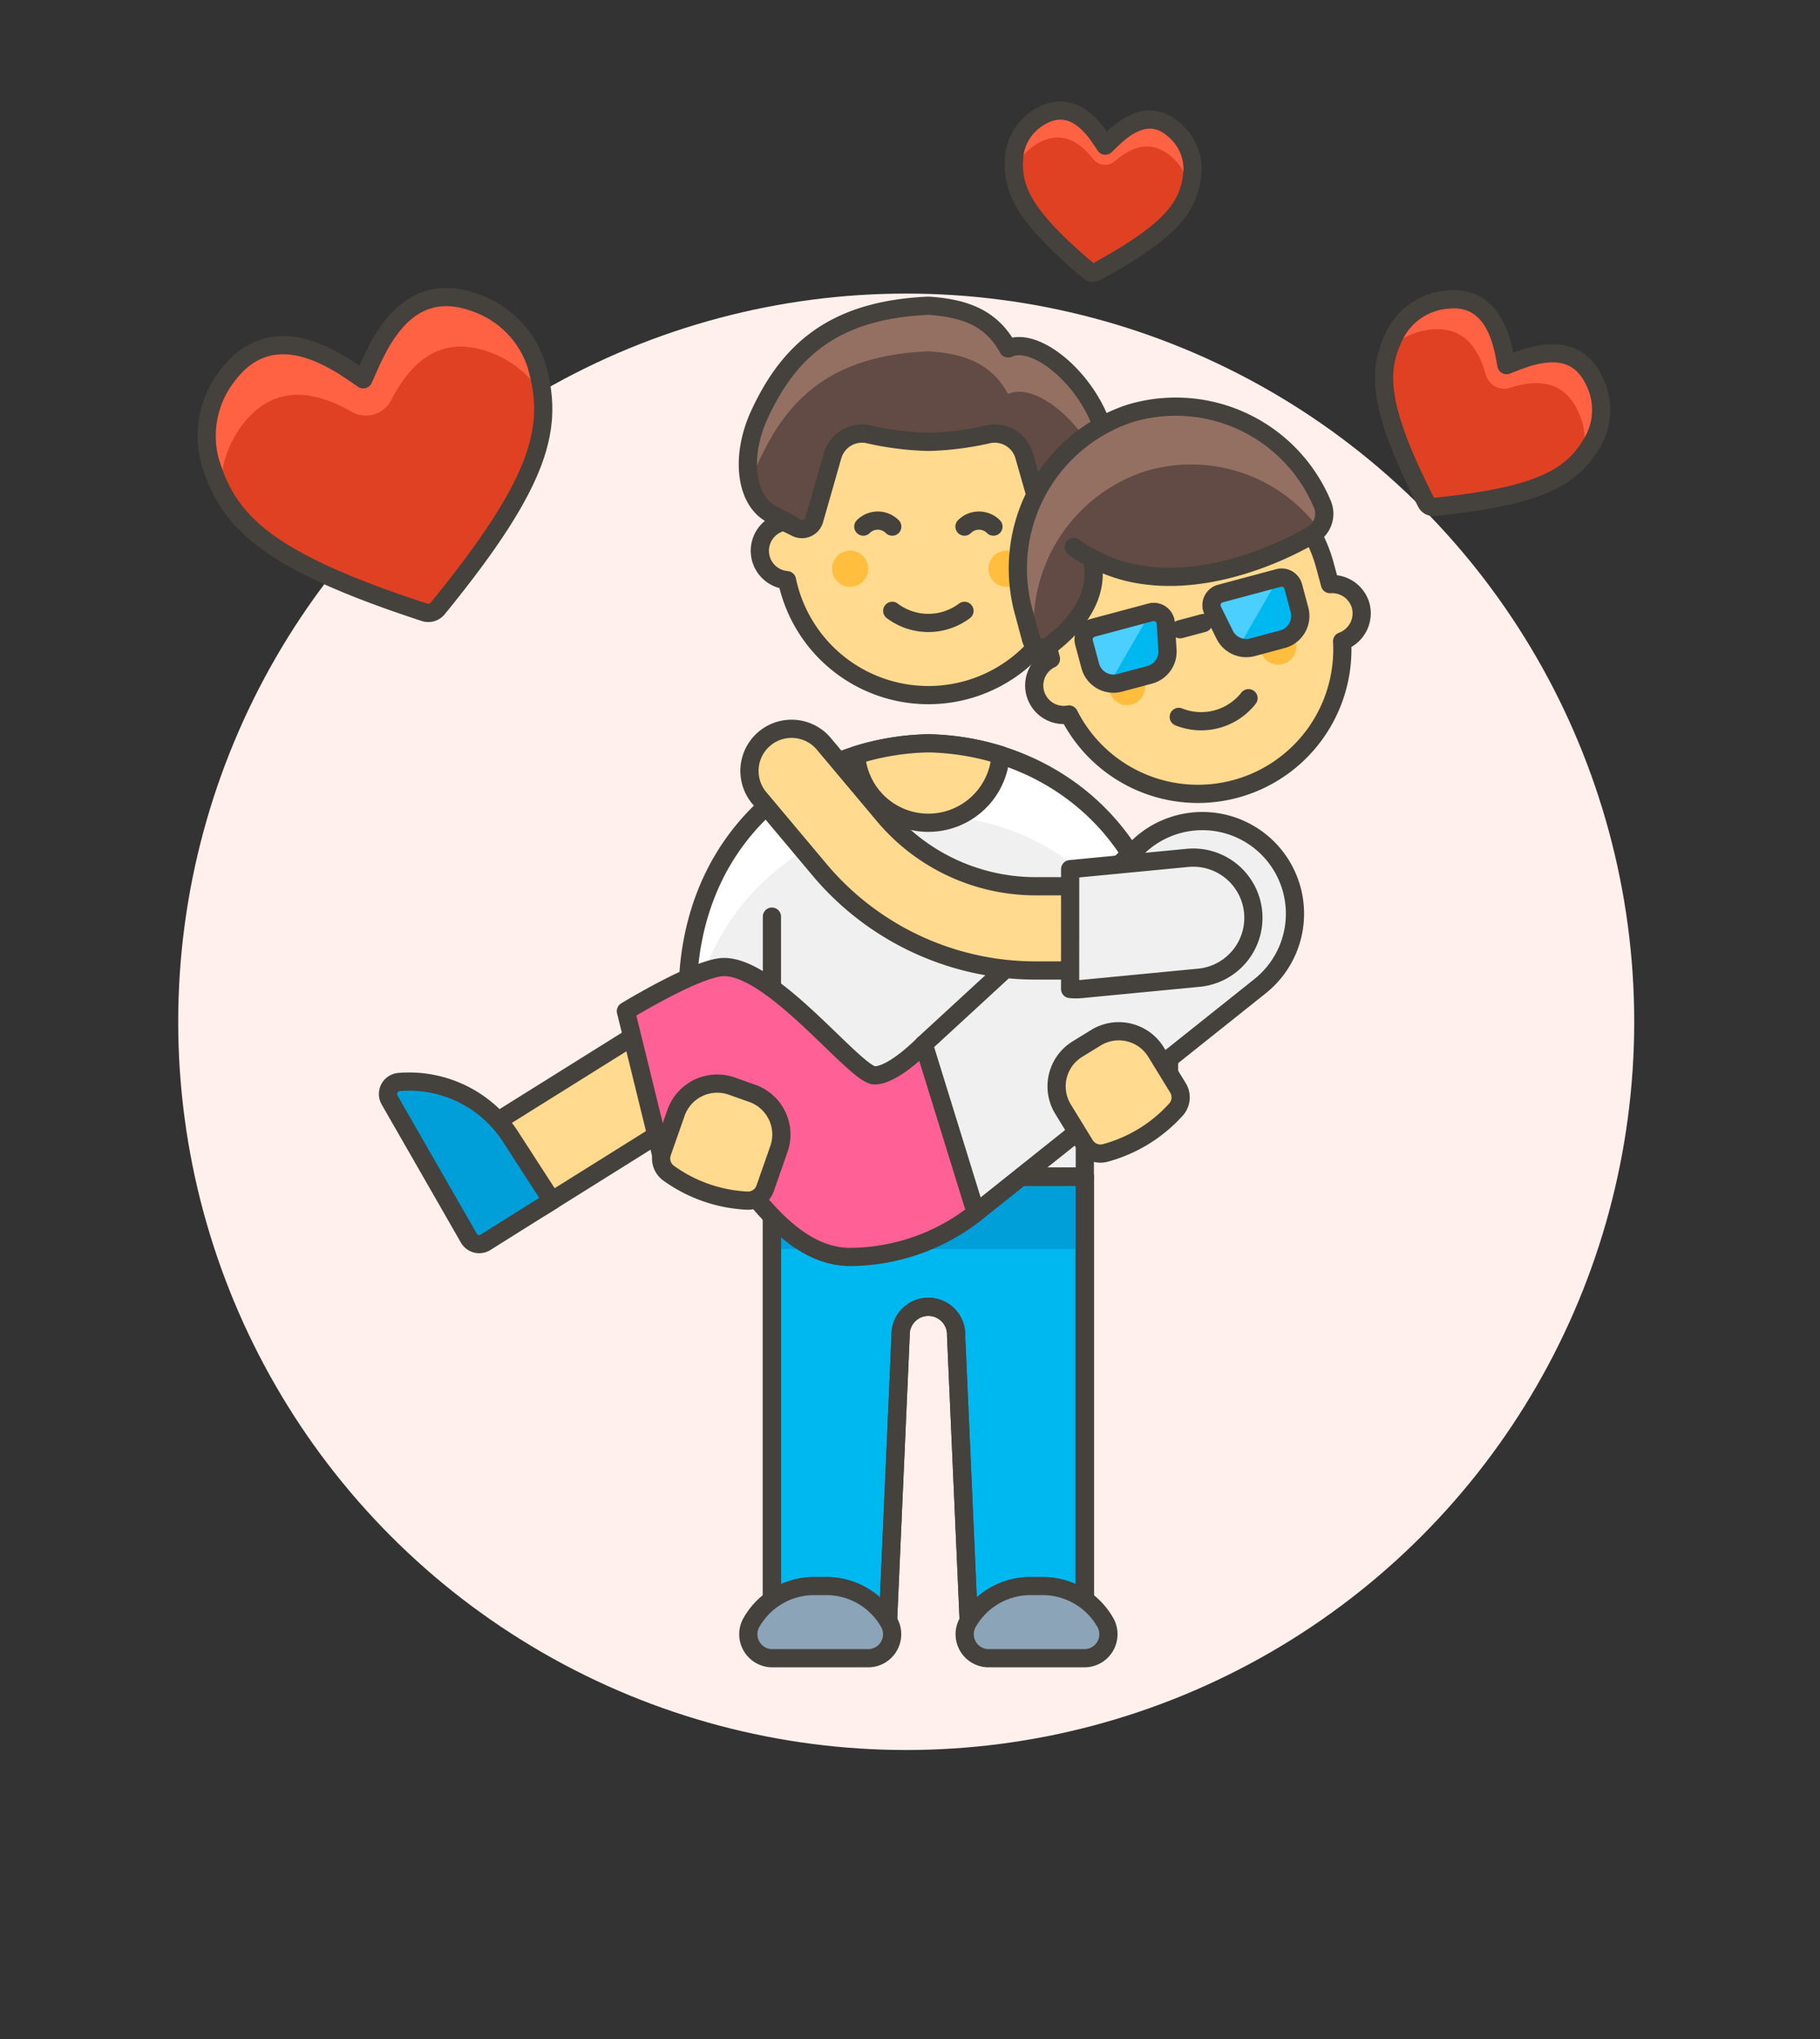 <svg id="Multicolor" xmlns="http://www.w3.org/2000/svg" viewBox="0 0 100 112"><rect x="0" y="0" width="100" height="112" fill="#333333" stroke="none"/><defs><style>.cls-1{fill:#fff0ed;}.cls-2{fill:#e04122;}.cls-3{fill:#ff6242;}.cls-4{fill:none;}.cls-10,.cls-14,.cls-15,.cls-16,.cls-4,.cls-6,.cls-8{stroke:#45413c;stroke-linecap:round;stroke-linejoin:round;}.cls-15,.cls-5{fill:#f0f0f0;}.cls-18,.cls-6{fill:#00b8f0;}.cls-16,.cls-7{fill:#009fd9;}.cls-8{fill:#ffda8f;}.cls-9{fill:#fff;}.cls-10{fill:#8ca4b8;}.cls-11{fill:#614b44;}.cls-12{fill:#947063;}.cls-13{fill:#ffbe3d;}.cls-14{fill:#ff6196;}.cls-17{fill:#45413c;}.cls-19{fill:#4acfff;}</style></defs><title>102- couple-gay-hold-in-arms</title><g id="Background"><g id="New_Symbol_25" data-name="New Symbol 25"><circle class="cls-1" cx="49.792" cy="56.126" r="40"/></g></g><g id="Scene"><path class="cls-2" d="M23.33,33.636a.663.663,0,0,0,.716-.21C29.82,26.351,30.458,23.4,29.46,20.011h0a5.367,5.367,0,0,0-3.322-3.375h0c-4.056-1.51-5.505,2.766-6.176,4.2-.939-.593-4.777-3.783-7.466-.2h0a5.367,5.367,0,0,0-.973,4.635h0C12.515,28.668,14.649,30.8,23.33,33.636Z"/><path class="cls-3" d="M13.3,23.362c1.9-2.539,4.384-1.681,6-.753a1.574,1.574,0,0,0,2.19-.622c.889-1.718,2.462-3.741,5.447-2.629A5.6,5.6,0,0,1,29.8,21.7a9.344,9.344,0,0,0-.341-1.69,5.362,5.362,0,0,0-3.323-3.374c-4.055-1.511-5.5,2.765-6.174,4.2-.94-.593-4.778-3.783-7.467-.2a5.364,5.364,0,0,0-.973,4.635,9.422,9.422,0,0,0,.626,1.607A5.6,5.6,0,0,1,13.3,23.362Z"/><path class="cls-4" d="M23.33,33.636a.663.663,0,0,0,.716-.21C29.82,26.351,30.458,23.4,29.46,20.011h0a5.367,5.367,0,0,0-3.322-3.375h0c-4.056-1.51-5.505,2.766-6.176,4.2-.939-.593-4.777-3.783-7.466-.2h0a5.367,5.367,0,0,0-.973,4.635h0C12.515,28.668,14.649,30.8,23.33,33.636Z"/><path class="cls-2" d="M78.367,27.609a.433.433,0,0,0,.432.236c6-.607,7.682-1.688,8.8-3.738h0a3.546,3.546,0,0,0,.025-3.13h0c-1.19-2.6-3.865-1.28-4.85-.922-.162-.717-.464-4-3.4-3.582h0a3.548,3.548,0,0,0-2.621,1.712h0C75.634,20.233,75.633,22.229,78.367,27.609Z"/><path class="cls-3" d="M78.478,18.118c2.076-.3,2.834,1.263,3.157,2.454a1.041,1.041,0,0,0,1.315.733c1.218-.387,2.9-.6,3.774,1.316a3.7,3.7,0,0,1,.244,2.435,6.2,6.2,0,0,0,.63-.949,3.546,3.546,0,0,0,.025-3.13c-1.19-2.6-3.865-1.28-4.849-.922-.163-.717-.465-4-3.4-3.582a3.546,3.546,0,0,0-2.621,1.712,6.252,6.252,0,0,0-.458,1.043A3.7,3.7,0,0,1,78.478,18.118Z"/><path class="cls-4" d="M78.367,27.609a.433.433,0,0,0,.432.236c6-.607,7.682-1.688,8.8-3.738h0a3.546,3.546,0,0,0,.025-3.13h0c-1.19-2.6-3.865-1.28-4.85-.922-.162-.717-.464-4-3.4-3.582h0a3.548,3.548,0,0,0-2.621,1.712h0C75.634,20.233,75.633,22.229,78.367,27.609Z"/><path class="cls-2" d="M59.83,14.9a.345.345,0,0,0,.39.04c4.219-2.3,5.116-3.61,5.3-5.461h0a2.824,2.824,0,0,0-.949-2.3h0C62.9,5.635,61.342,7.43,60.731,8c-.34-.476-1.577-2.793-3.6-1.58h0a2.826,2.826,0,0,0-1.395,2.066h0C55.546,10.333,56.162,11.8,59.83,14.9Z"/><path class="cls-3" d="M56.98,7.9c1.432-.859,2.47.052,3.075.826a.829.829,0,0,0,1.191.132c.775-.661,1.943-1.334,3.177-.2a2.947,2.947,0,0,1,.93,1.712,4.972,4.972,0,0,0,.17-.892,2.824,2.824,0,0,0-.949-2.3C62.9,5.635,61.342,7.43,60.731,8c-.34-.476-1.577-2.793-3.6-1.58a2.824,2.824,0,0,0-1.395,2.066,4.925,4.925,0,0,0-.014.907A2.946,2.946,0,0,1,56.98,7.9Z"/><path class="cls-4" d="M59.83,14.9a.345.345,0,0,0,.39.04c4.219-2.3,5.116-3.61,5.3-5.461h0a2.824,2.824,0,0,0-.949-2.3h0C62.9,5.635,61.342,7.43,60.731,8c-.34-.476-1.577-2.793-3.6-1.58h0a2.826,2.826,0,0,0-1.395,2.066h0C55.546,10.333,56.162,11.8,59.83,14.9Z"/><path class="cls-5" d="M51.009,40.829c-6.823.134-13.225,5.149-13.225,13.887h4.629v9.919H59.605V54.716h4.629C64.234,45.978,57.832,40.963,51.009,40.829Z"/><path class="cls-6" d="M42.413,64.635V89.763h6.348l.724-16.4a1.525,1.525,0,1,1,3.048,0l.725,16.4h6.347V64.635Z"/><rect class="cls-7" x="42.413" y="64.635" width="17.193" height="3.968"/><path class="cls-4" d="M42.413,64.635V89.763h6.348l.724-16.4a1.525,1.525,0,1,1,3.048,0l.725,16.4h6.347V64.635Z"/><path class="cls-8" d="M61.92,61.328h0a2.315,2.315,0,0,1-2.315-2.314v-4.3h4.629v4.3A2.314,2.314,0,0,1,61.92,61.328Z"/><path class="cls-8" d="M40.1,65.3h0a2.314,2.314,0,0,1-2.314-2.314V54.716h4.629v8.266A2.314,2.314,0,0,1,40.1,65.3Z"/><path class="cls-9" d="M51.009,44.8A13.153,13.153,0,0,1,63.75,54.716h.484c0-8.738-6.4-13.753-13.225-13.887-6.823.134-13.225,5.149-13.225,13.887h.484A13.153,13.153,0,0,1,51.009,44.8Z"/><path class="cls-4" d="M51.009,40.829c-6.823.134-13.225,5.149-13.225,13.887h4.629v9.919H59.605V54.716h4.629C64.234,45.978,57.832,40.963,51.009,40.829Z"/><line class="cls-4" x1="59.605" y1="54.716" x2="59.605" y2="50.349"/><line class="cls-4" x1="42.413" y1="54.716" x2="42.413" y2="50.349"/><path class="cls-8" d="M47.042,41.478v.013a3.977,3.977,0,0,0,7.935,0v-.013a14.129,14.129,0,0,0-3.967-.649A14.129,14.129,0,0,0,47.042,41.478Z"/><path class="cls-10" d="M42.447,91.085a1.318,1.318,0,0,1-1.186-1.918,3.965,3.965,0,0,1,3.473-2.049H45.4a3.968,3.968,0,0,1,3.474,2.049,1.318,1.318,0,0,1-1.187,1.918Z"/><path class="cls-10" d="M54.335,91.085a1.318,1.318,0,0,1-1.186-1.918,3.965,3.965,0,0,1,3.474-2.049h.661a3.968,3.968,0,0,1,3.474,2.049,1.318,1.318,0,0,1-1.187,1.918Z"/><g id="_Group_" data-name="&lt;Group&gt;"><path class="cls-11" d="M60.271,22.725c-1.106-2.365-3.525-4.223-4.881-3.586-.911-1.678-2.383-2.216-4.381-2.346-5.29.23-7.686,2.561-9.261,5.932-1.107,2.365-.783,4.853.722,5.557.6.28,1.711.941,2.5,1.419a3.956,3.956,0,0,0,1.954.576c2.692.073,3.405.111,4.09.112s1.4-.039,4.09-.112a3.953,3.953,0,0,0,1.954-.576c.784-.478,1.9-1.139,2.5-1.419C61.053,27.578,61.377,25.09,60.271,22.725Z"/><path class="cls-12" d="M41.748,25.229c1.575-3.371,3.971-5.7,9.261-5.932,2,.13,3.47.668,4.381,2.346,1.356-.637,3.775,1.221,4.881,3.586a7.232,7.232,0,0,1,.5,1.463,5.923,5.923,0,0,0-.5-3.967c-1.106-2.365-3.525-4.223-4.881-3.586-.911-1.678-2.383-2.216-4.381-2.346-5.29.23-7.686,2.561-9.261,5.932a5.918,5.918,0,0,0-.5,3.967A7.176,7.176,0,0,1,41.748,25.229Z"/><path class="cls-4" d="M60.271,22.725c-1.106-2.365-3.525-4.223-4.881-3.586-.911-1.678-2.383-2.216-4.381-2.346-5.29.23-7.686,2.561-9.261,5.932-1.107,2.365-.783,4.853.722,5.557.6.28,1.711.941,2.5,1.419a3.956,3.956,0,0,0,1.954.576c2.692.073,3.405.111,4.09.112s1.4-.039,4.09-.112a3.953,3.953,0,0,0,1.954-.576c.784-.478,1.9-1.139,2.5-1.419C61.053,27.578,61.377,25.09,60.271,22.725Z"/><path class="cls-8" d="M43.074,28.662v-.008l.673.334a.705.705,0,0,0,.994-.439l1-3.5a1.684,1.684,0,0,1,1.982-1.193,16.508,16.508,0,0,0,3.286.415,16.508,16.508,0,0,0,3.286-.415,1.684,1.684,0,0,1,1.982,1.193l1,3.5a.706.706,0,0,0,.994.439l.673-.334v.008a1.619,1.619,0,0,1-.166,3.206,7.936,7.936,0,0,1-15.537,0,1.619,1.619,0,0,1-.167-3.206Z"/><circle class="cls-13" cx="55.307" cy="31.24" r="0.992"/><circle class="cls-13" cx="46.711" cy="31.24" r="0.992"/><path class="cls-4" d="M47.434,28.926a1.124,1.124,0,0,1,1.591,0"/><path class="cls-4" d="M54.584,28.926a1.124,1.124,0,0,0-1.591,0"/><path class="cls-4" d="M49.025,33.554a3.3,3.3,0,0,0,3.968,0"/></g><path class="cls-8" d="M28.5,66.618a2.645,2.645,0,0,1-1.4-4.888l10.58-6.613a2.652,2.652,0,0,1,3.123.235l5.863,5.026a2.638,2.638,0,0,0,3.414.024L62.509,50.039A2.644,2.644,0,1,1,65.9,54.1L53.459,64.465a7.907,7.907,0,0,1-10.243-.071l-4.387-3.761L29.9,66.217A2.628,2.628,0,0,1,28.5,66.618Z"/><path class="cls-14" d="M34.39,55.542l2.071,8.432a3.546,3.546,0,0,1,2.315-.993c1.355,0,3.78,6.062,7.935,6.062a11.252,11.252,0,0,0,6.91-2.425l-2.865-9.257s-1.653,1.708-2.7,1.708-5.518-5.951-8.274-5.951C38.357,53.118,34.39,55.542,34.39,55.542Z"/><path class="cls-15" d="M50.756,57.361,62.614,46.448a5.089,5.089,0,1,1,6.619,7.723L53.621,66.618Z"/><path class="cls-8" d="M64.234,50.994a2.314,2.314,0,0,1-2.315,2.314h-5a15.5,15.5,0,0,1-11.9-5.546L41.693,43.8a2.314,2.314,0,0,1,3.544-2.975l3.327,3.962a10.889,10.889,0,0,0,8.356,3.894h5A2.314,2.314,0,0,1,64.234,50.994Z"/><path class="cls-15" d="M58.8,47.743l6.445-.62a3.306,3.306,0,1,1,.634,6.582l-6.445.62a3.378,3.378,0,0,1-.636,0Z"/><path class="cls-16" d="M30.322,65.952l-2.266-3.506a6.636,6.636,0,0,0-6.132-3.012.661.661,0,0,0-.518.988l4.352,7.584a.661.661,0,0,0,.925.23Z"/><path class="cls-8" d="M74.765,33.276a1.629,1.629,0,0,0-1.688-1.19L72.8,31.063a7.935,7.935,0,0,0-15.33,4.107l.274,1.023a1.62,1.62,0,0,0,.991,3.054,7.936,7.936,0,0,0,15.008-4.021A1.638,1.638,0,0,0,74.765,33.276Z"/><circle class="cls-13" cx="61.928" cy="37.742" r="0.992"/><circle class="cls-13" cx="70.231" cy="35.517" r="0.992"/><path class="cls-4" d="M68.6,38.352a3.308,3.308,0,0,1-3.833,1.027"/><path class="cls-17" d="M62.521,33.853a.992.992,0,1,0,.958.735.992.992,0,0,0-.958-.735Z"/><path class="cls-17" d="M68.269,32.312a.993.993,0,1,0,.958.736.992.992,0,0,0-.958-.736Z"/><path class="cls-11" d="M62.084,22.709a8.972,8.972,0,0,0-5.817,10.97l.38,1.416a.661.661,0,0,0,1.039.356c1.1-.833,2.883-2.577,2.285-4.808,3.844,2.141,8.857.616,12.123-1.266a1.335,1.335,0,0,0,.568-1.667A8.73,8.73,0,0,0,62.084,22.709Z"/><path class="cls-12" d="M62.934,25.883a8.724,8.724,0,0,1,9.534,3.172,1.331,1.331,0,0,0,.194-1.345,8.73,8.73,0,0,0-10.578-5,8.972,8.972,0,0,0-5.817,10.97l.38,1.416a.645.645,0,0,0,.214.322A8.891,8.891,0,0,1,62.934,25.883Z"/><path class="cls-4" d="M62.084,22.709a8.972,8.972,0,0,0-5.817,10.97l.38,1.416a.661.661,0,0,0,1.039.356c1.1-.833,2.883-2.577,2.285-4.808,3.844,2.141,8.857.616,12.123-1.266a1.335,1.335,0,0,0,.568-1.667A8.73,8.73,0,0,0,62.084,22.709Z"/><path class="cls-4" d="M59.971,30.646a5.779,5.779,0,0,1-.975-.6"/><path class="cls-18" d="M63.171,37.067l-1.648.441a1.322,1.322,0,0,1-1.62-.935L59.561,35.3a.661.661,0,0,1,.467-.81l3.194-.856a.661.661,0,0,1,.831.6l.095,1.478A1.322,1.322,0,0,1,63.171,37.067Z"/><path class="cls-19" d="M63.222,33.63l-3.194.856a.661.661,0,0,0-.467.81l.342,1.277a1.324,1.324,0,0,0,1.064.963l2.255-3.906Z"/><path class="cls-4" d="M63.171,37.067l-1.648.441a1.322,1.322,0,0,1-1.62-.935L59.561,35.3a.661.661,0,0,1,.467-.81l3.194-.856a.661.661,0,0,1,.831.6l.095,1.478A1.322,1.322,0,0,1,63.171,37.067Z"/><path class="cls-18" d="M68.817,35.554l1.648-.442a1.322,1.322,0,0,0,.935-1.619l-.342-1.278a.661.661,0,0,0-.81-.467l-3.193.855a.661.661,0,0,0-.422.932l.656,1.327A1.323,1.323,0,0,0,68.817,35.554Z"/><path class="cls-19" d="M66.633,33.535l.656,1.327a1.322,1.322,0,0,0,.774.67l2.185-3.784h0l-3.193.855A.661.661,0,0,0,66.633,33.535Z"/><path class="cls-4" d="M68.817,35.554l1.648-.442a1.322,1.322,0,0,0,.935-1.619l-.342-1.278a.661.661,0,0,0-.81-.467l-3.193.855a.661.661,0,0,0-.422.932l.656,1.327A1.323,1.323,0,0,0,68.817,35.554Z"/><line class="cls-4" x1="64.842" y1="34.565" x2="66.119" y2="34.223"/><path class="cls-8" d="M36.74,64.443a1,1,0,0,1-.36-1.14l.764-2.178A2.4,2.4,0,0,1,40.2,59.656l1.131.4A2.4,2.4,0,0,1,42.8,63.106l-.763,2.178a1,1,0,0,1-.993.666A8.055,8.055,0,0,1,36.74,64.443Z"/><path class="cls-8" d="M60.726,63.331a1,1,0,0,1-1.112-.441l-1.207-1.968a2.4,2.4,0,0,1,.789-3.295L60.217,57a2.4,2.4,0,0,1,3.3.789l1.207,1.967a1,1,0,0,1-.11,1.191A8.068,8.068,0,0,1,60.726,63.331Z"/></g></svg>
